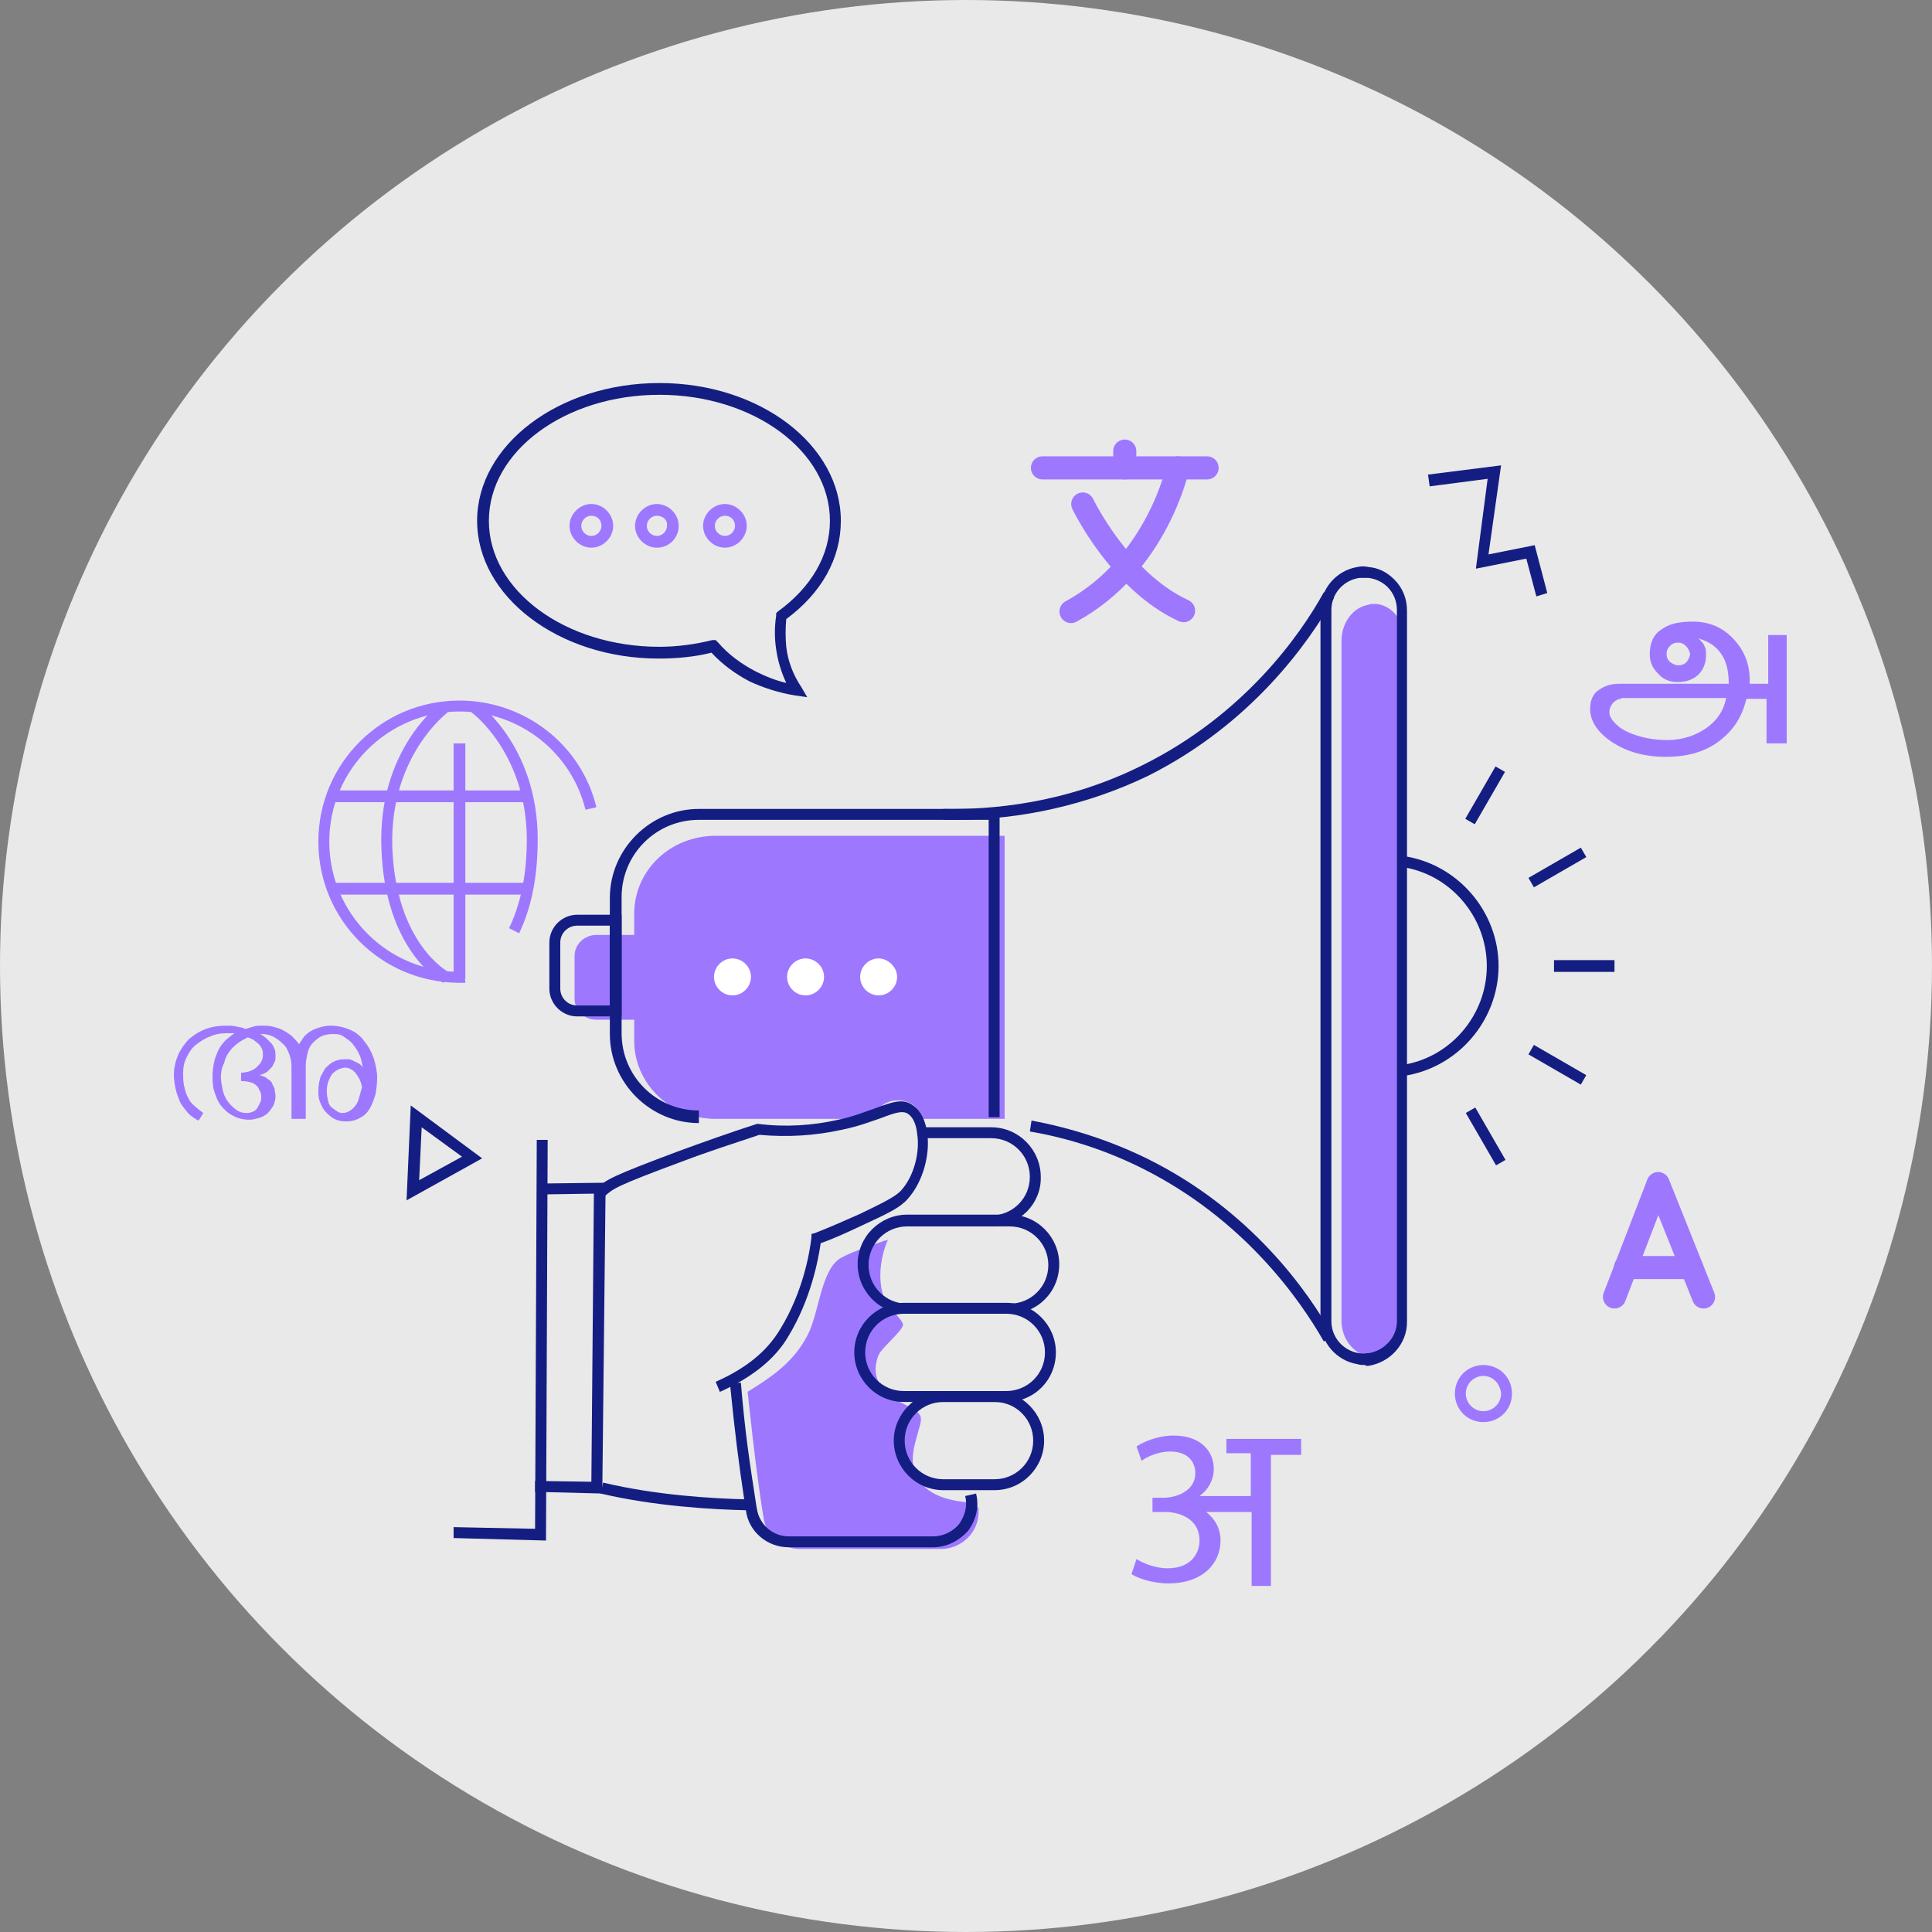 <?xml version="1.0" encoding="utf-8"?>
<!-- Generator: Adobe Illustrator 24.2.1, SVG Export Plug-In . SVG Version: 6.00 Build 0)  -->
<svg version="1.1" id="Layer_1" xmlns="http://www.w3.org/2000/svg" xmlns:xlink="http://www.w3.org/1999/xlink" x="0px" y="0px"
	 viewBox="0 0 230 230" enable-background="new 0 0 230 230" xml:space="preserve">
<rect x="0" y="0" width="230" height="230" fill="#808080" stroke="none"/>
<g>
	<circle fill="#E9E9E9" cx="115" cy="115" r="115"/>
	<g>
		<g>
			<path fill="#141E82" d="M48.4,142.9l0.5-11.3l8.5,6.3L48.4,142.9z M50.2,134.2l-0.3,6.3l5.1-2.8L50.2,134.2z"/>
		</g>
		<g>
			<polygon fill="#141E82" points="182.9,71 181.7,66.5 175.7,67.7 177.1,57 170.2,57.9 170,56.5 178.7,55.4 177.2,66 182.7,64.9 
				184.2,70.6 			"/>
		</g>
		<g>
			<path fill="#9D78FF" d="M176.6,169.3c-1.9,0-3.4-1.5-3.4-3.4c0-1.9,1.5-3.4,3.4-3.4c1.9,0,3.4,1.5,3.4,3.4
				C180,167.8,178.5,169.3,176.6,169.3z M176.6,163.8c-1.1,0-2.1,0.9-2.1,2.1c0,1.1,0.9,2.1,2.1,2.1c1.1,0,2.1-0.9,2.1-2.1
				C178.6,164.7,177.7,163.8,176.6,163.8z"/>
		</g>
		<g>
			<path fill="#9D78FF" d="M85.2,99.5c-5.4,0-9.7,4.1-9.7,9.3v2.5H71c-1.4,0-2.6,1.1-2.6,2.5v5.1c0,1.4,1.2,2.5,2.6,2.5h4.5v2.5
				c0,5.1,4.3,9.3,9.7,9.3H104c0.3-1.2,1.3-2.2,2.9-2.2c1.6,0,2.6,1,2.9,2.2h9.8V99.5H85.2z"/>
			<path fill="#9D78FF" d="M116.2,178.9C116.2,178.8,116.2,178.8,116.2,178.9c-2.8-0.1-6-0.7-7.2-3.4c-0.6-1.4-0.3-2.9,0.1-4.3
				c0.6-2.4,1.2-2.7-1.2-3.9c-2.5-1.2-4.5-3-3.3-6c0.4-0.9,2.9-2.9,2.9-3.6c0-0.5-1.7-2.1-2-2.6c-1.1-2.2-0.8-5.2,0.2-7.5
				c-0.1,0-0.2,0.1-0.4,0.1c-1.6,0.6-3.6,1.2-5.1,2c-2.3,1.2-2.6,5.8-3.8,8.7c-1.5,3.3-4,5.2-7.1,7.1c-0.1,0.1-0.2,0.1-0.3,0.2
				c0.1,0.6,0.1,1.2,0.2,1.8c0.5,4.6,1,8.9,1.7,13.2c0.3,2.1,2.2,3.7,4.3,3.7h16.8c2.5,0,4.5-2,4.5-4.4c0-0.1,0-0.3,0-0.4
				C116.3,179.3,116.2,179.1,116.2,178.9z"/>
			<path fill="#9D78FF" d="M166.1,73.1c-0.6-0.7-1.4-1.1-2.2-1.2c-0.2,0-0.3,0-0.4,0c-0.2,0-0.4,0-0.6,0.1c-1.8,0.3-3.2,2.1-3.2,4.3
				v80.9c0,2.2,1.4,3.9,3.2,4.3c0.2,0,0.4,0.1,0.6,0.1c0.2,0,0.3,0,0.4,0c1.9-0.3,3.3-2.1,3.3-4.3V76.2
				C167.2,75,166.8,73.9,166.1,73.1z"/>
			<g>
				<path fill="#141E82" d="M111.1,184.2H93.9c-2.6,0-4.8-1.9-5.1-4.4l-0.1-0.6c-0.8-5.3-1.2-8.5-1.8-14.5l1.3-0.1
					c0.5,6,1,9.2,1.8,14.4l0.1,0.6c0.3,1.9,1.9,3.3,3.8,3.3h17.2c1.2,0,2.4-0.6,3.1-1.5c0.7-1,1-2.2,0.7-3.3l1.3-0.3
					c0.4,1.6,0,3.2-1,4.5C114.2,183.4,112.7,184.2,111.1,184.2z"/>
			</g>
			<g>
				<path fill="#141E82" d="M167,128.1l-0.2-1.3c5.8-0.8,10.2-5.9,10.2-11.8c0-5.9-4.4-11-10.2-11.8l0.2-1.3
					c6.5,0.9,11.4,6.6,11.4,13.1C178.4,121.5,173.5,127.2,167,128.1z"/>
			</g>
			<g>
				<path fill="#141E82" d="M89.1,179.8c-4.5-0.1-11.2-0.5-17.6-2l0.3-1.3c6.3,1.5,12.9,1.9,17.3,2L89.1,179.8z"/>
			</g>
			<g>
				<path fill="#141E82" d="M118,146h-9.9v-1.3h9.9c2.5,0,4.6-2,4.6-4.6c0-2.5-2-4.6-4.6-4.6h-8.1v-1.3h8.1c3.3,0,5.9,2.7,5.9,5.9
					C124,143.3,121.3,146,118,146z"/>
			</g>
			<g>
				<path fill="#141E82" d="M120.2,156.4H108c-3.3,0-5.9-2.7-5.9-5.9c0-3.3,2.7-5.9,5.9-5.9h12.2c3.3,0,5.9,2.7,5.9,5.9
					C126.1,153.8,123.5,156.4,120.2,156.4z M108,146c-2.5,0-4.6,2-4.6,4.6c0,2.5,2,4.6,4.6,4.6h12.2c2.5,0,4.6-2,4.6-4.6
					c0-2.5-2-4.6-4.6-4.6H108z"/>
			</g>
			<g>
				<path fill="#141E82" d="M119.8,166.9h-12.2c-3.3,0-5.9-2.7-5.9-5.9c0-3.3,2.7-5.9,5.9-5.9h12.2c3.3,0,5.9,2.7,5.9,5.9
					C125.7,164.3,123.1,166.9,119.8,166.9z M107.6,156.4c-2.5,0-4.6,2-4.6,4.6c0,2.5,2,4.6,4.6,4.6h12.2c2.5,0,4.6-2,4.6-4.6
					c0-2.5-2-4.6-4.6-4.6H107.6z"/>
			</g>
			<g>
				<path fill="#141E82" d="M85.7,165.7l-0.5-1.2c3.6-1.6,6.1-3.6,7.7-6.3c2.7-4.4,3.5-9.1,3.7-10.9l0-0.4l0.4-0.1
					c1.8-0.7,3.6-1.5,5.4-2.3c2.7-1.3,4.1-2,4.8-2.7c1.7-1.8,2.3-4.8,2-6.7c-0.1-1.2-0.5-2.1-1.1-2.5c-0.6-0.4-1.4-0.2-3.2,0.5
					c-1.2,0.4-2.7,1-4.7,1.4c-3.2,0.7-6.4,0.9-9.8,0.6c-3,1-6.1,2-9,3.1c-8.1,3-8.4,3.3-9.4,4.2l-0.9-1c1.2-1,1.5-1.3,9.8-4.4
					c3-1.1,6.1-2.2,9.2-3.2l0.1,0l0.1,0c3.2,0.4,6.4,0.2,9.5-0.5c1.9-0.4,3.3-1,4.5-1.4c1.9-0.7,3.2-1.2,4.4-0.3
					c0.9,0.6,1.5,1.8,1.7,3.4c0.3,2.3-0.4,5.6-2.4,7.8c-0.9,1-2.4,1.7-5.2,3c-1.7,0.8-3.4,1.6-5.1,2.2c-0.3,2.1-1.2,6.7-3.8,11
					C92.3,161.8,89.5,164,85.7,165.7z"/>
			</g>
			<g>
				<path fill="#141E82" d="M118.4,177.4h-6.1c-3.3,0-5.9-2.7-5.9-5.9s2.7-5.9,5.9-5.9h6.1c3.3,0,5.9,2.7,5.9,5.9
					S121.7,177.4,118.4,177.4z M112.3,166.9c-2.5,0-4.6,2-4.6,4.6c0,2.5,2,4.6,4.6,4.6h6.1c2.5,0,4.6-2,4.6-4.6c0-2.5-2-4.6-4.6-4.6
					H112.3z"/>
			</g>
			<g>
				<path fill="#141E82" d="M83.2,133.7c-5.8,0-10.6-4.8-10.6-10.6v-16.2c0-5.8,4.8-10.6,10.6-10.6H119V133h-1.3V97.6H83.2
					c-5.1,0-9.2,4.1-9.2,9.2v16.2c0,5.1,4.1,9.2,9.2,9.2V133.7z"/>
			</g>
			<g>
				<path fill="#141E82" d="M162.4,162.5c-0.3,0-0.5,0-0.8-0.1c-2.5-0.4-4.4-2.6-4.4-5.1V72.6c0-2.5,1.9-4.7,4.4-5.1
					c0.4-0.1,0.9-0.1,1.3,0l0,0c1.2,0.1,2.2,0.6,3.1,1.5c1,1,1.5,2.3,1.5,3.7v84.7c0,2.6-2,4.8-4.6,5.2l-0.1,0c-0.1,0-0.2,0-0.2,0
					C162.6,162.5,162.5,162.5,162.4,162.5z M162.4,68.8c-0.2,0-0.4,0-0.6,0c-1.9,0.3-3.3,1.9-3.3,3.8v84.7c0,1.9,1.4,3.5,3.3,3.8
					c0.3,0,0.5,0.1,0.8,0c0.1,0,0.2,0,0.3,0c1.9-0.3,3.4-1.9,3.4-3.8V72.6c0-1-0.4-2-1.1-2.7c-0.6-0.6-1.4-1-2.3-1.1l0,0
					C162.7,68.8,162.6,68.8,162.4,68.8z"/>
			</g>
			<g>
				<path fill="#141E82" d="M157.6,159.7c-2.9-5.1-9.6-14.6-21.6-20.6c-4.2-2.1-8.7-3.6-13.4-4.4l0.2-1.3c4.8,0.9,9.4,2.4,13.7,4.5
					c12.4,6.1,19.3,15.9,22.2,21.2L157.6,159.7z"/>
			</g>
			<g>
				<path fill="#141E82" d="M113.6,97.6c-0.4,0-0.9,0-1.3,0l0-1.3c5.7,0.1,14.5-0.6,23.7-5.2c12.1-6,18.8-15.5,21.6-20.6l1.2,0.7
					c-3,5.3-9.8,15-22.2,21.2C129.5,95.8,121.6,97.6,113.6,97.6z"/>
			</g>
			<g>
				
					<rect x="173.2" y="94" transform="matrix(0.5 -0.866 0.866 0.5 6.434 200.469)" fill="#141E82" width="7.2" height="1.3"/>
			</g>
			<g>
				
					<rect x="181.8" y="102.6" transform="matrix(0.866 -0.5 0.5 0.866 -26.779 106.557)" fill="#141E82" width="7.2" height="1.3"/>
			</g>
			<g>
				<rect x="185" y="114.3" fill="#141E82" width="7.2" height="1.4"/>
			</g>
			<g>
				
					<rect x="184.7" y="123.1" transform="matrix(0.5 -0.866 0.866 0.5 -16.998 223.92)" fill="#141E82" width="1.3" height="7.2"/>
			</g>
			<g>
				
					<rect x="176.2" y="131.7" transform="matrix(0.866 -0.5 0.5 0.866 -43.938 106.545)" fill="#141E82" width="1.3" height="7.2"/>
			</g>
			<g>
				<path fill="#141E82" d="M74,121h-5.3c-1.8,0-3.3-1.5-3.3-3.3v-5.5c0-1.8,1.5-3.3,3.3-3.3H74V121z M68.7,110.2c-1.1,0-2,0.9-2,2
					v5.5c0,1.1,0.9,2,2,2h3.9v-9.5H68.7z"/>
			</g>
			<g>
				<polygon fill="#141E82" points="71.7,177.8 63.7,177.6 63.7,176.3 70.4,176.4 70.7,142.1 64,142.2 64,140.9 72.1,140.8 				"/>
			</g>
			<g>
				<polygon fill="#141E82" points="65,183.4 54,183.1 54,181.8 63.7,182 63.9,135.7 65.2,135.7 				"/>
			</g>
			<g>
				<path fill="#FFFFFF" d="M89.4,116.3c0,1.2-1,2.2-2.2,2.2c-1.2,0-2.2-1-2.2-2.2c0-1.2,1-2.2,2.2-2.2
					C88.4,114.1,89.4,115.1,89.4,116.3z"/>
				<path fill="#FFFFFF" d="M98.1,116.3c0,1.2-1,2.2-2.2,2.2c-1.2,0-2.2-1-2.2-2.2c0-1.2,1-2.2,2.2-2.2
					C97.1,114.1,98.1,115.1,98.1,116.3z"/>
				<path fill="#FFFFFF" d="M106.8,116.3c0,1.2-1,2.2-2.2,2.2c-1.2,0-2.2-1-2.2-2.2c0-1.2,1-2.2,2.2-2.2
					C105.7,114.1,106.8,115.1,106.8,116.3z"/>
			</g>
		</g>
		<g>
			<g>
				<path fill="#141E82" d="M96.1,83l-1.4-0.2c-1.9-0.3-3.8-0.9-5.5-1.7c-1.7-0.9-3.2-2-4.5-3.4c-2,0.5-4.1,0.7-6.3,0.7
					C66.5,78.4,56.8,71,56.8,62s9.7-16.4,21.7-16.4S100.1,53,100.1,62c0,4.5-2.3,8.6-6.5,11.7c-0.1,1.1-0.1,2.2,0,3.3
					c0.2,1.7,0.8,3.3,1.8,4.8L96.1,83z M85.2,76.2l0.3,0.3c1.2,1.4,2.7,2.5,4.4,3.4c1.2,0.6,2.4,1.1,3.7,1.4c-0.6-1.3-1-2.6-1.2-4
					c-0.2-1.3-0.2-2.7,0-4l0-0.3l0.2-0.2c4-2.9,6.2-6.7,6.2-10.8c0-8.3-9.1-15-20.3-15s-20.3,6.7-20.3,15c0,8.3,9.1,15,20.3,15
					c2.1,0,4.3-0.3,6.3-0.8L85.2,76.2z"/>
			</g>
			<g>
				<path fill="#9D78FF" d="M86.3,65.2c-1.4,0-2.6-1.2-2.6-2.6c0-1.4,1.2-2.6,2.6-2.6c1.4,0,2.6,1.2,2.6,2.6
					C88.9,64,87.7,65.2,86.3,65.2z M86.3,61.4c-0.7,0-1.2,0.6-1.2,1.2c0,0.7,0.6,1.2,1.2,1.2c0.7,0,1.2-0.6,1.2-1.2
					C87.5,61.9,87,61.4,86.3,61.4z"/>
			</g>
			<g>
				<path fill="#9D78FF" d="M78.2,65.2c-1.4,0-2.6-1.2-2.6-2.6c0-1.4,1.2-2.6,2.6-2.6c1.4,0,2.6,1.2,2.6,2.6
					C80.8,64,79.7,65.2,78.2,65.2z M78.2,61.4c-0.7,0-1.2,0.6-1.2,1.2c0,0.7,0.6,1.2,1.2,1.2c0.7,0,1.2-0.6,1.2-1.2
					C79.5,61.9,78.9,61.4,78.2,61.4z"/>
			</g>
			<g>
				<path fill="#9D78FF" d="M70.4,65.2c-1.4,0-2.6-1.2-2.6-2.6c0-1.4,1.2-2.6,2.6-2.6c1.4,0,2.6,1.2,2.6,2.6
					C73,64,71.8,65.2,70.4,65.2z M70.4,61.4c-0.7,0-1.2,0.6-1.2,1.2c0,0.7,0.6,1.2,1.2,1.2c0.7,0,1.2-0.6,1.2-1.2
					C71.6,61.9,71.1,61.4,70.4,61.4z"/>
			</g>
		</g>
		<g>
			<g>
				<rect x="54" y="88.5" fill="#9D78FF" width="1.4" height="28"/>
			</g>
			<g>
				<path fill="#9D78FF" d="M54.7,117c-9.3,0-16.8-7.5-16.8-16.8c0-9.3,7.5-16.8,16.8-16.8c7.7,0,14.5,5.2,16.3,12.7l-1.3,0.3
					c-1.7-6.9-7.9-11.7-15-11.7c-8.5,0-15.5,6.9-15.5,15.5c0,8.5,6.9,15.5,15.5,15.5c0.2,0,0.4,0,0.6,0l0.1,1.3
					C55.1,117,54.9,117,54.7,117z"/>
			</g>
			<g>
				<path fill="#9D78FF" d="M52.8,117c-0.3-0.1-7-3.8-7.4-16.1c-0.4-11.6,6.8-17,7.1-17.2l0.8,1.1c-0.1,0.1-6.9,5.2-6.6,16
					c0.4,11.5,6.6,14.9,6.7,14.9L52.8,117z"/>
			</g>
			<g>
				<path fill="#9D78FF" d="M61.8,111.1l-1.2-0.6c1.3-2.7,2-5.9,2.1-9.6c0.4-10.9-6.5-16.1-6.6-16.1l0.8-1.1
					c0.3,0.2,7.5,5.6,7.1,17.2C63.9,104.8,63.2,108.2,61.8,111.1z"/>
			</g>
			<g>
				<rect x="39.7" y="105.1" fill="#9D78FF" width="23.1" height="1.4"/>
			</g>
			<g>
				<rect x="39.6" y="94.1" fill="#9D78FF" width="23" height="1.4"/>
			</g>
		</g>
	</g>
	
		<polyline fill="none" stroke="#9D78FF" stroke-width="2.75" stroke-linecap="round" stroke-linejoin="round" stroke-miterlimit="10" points="
		192.2,154.4 197.4,140.9 202.8,154.4 	"/>
	
		<line fill="none" stroke="#9D78FF" stroke-width="2.75" stroke-linecap="round" stroke-linejoin="round" stroke-miterlimit="10" x1="193.5" y1="150.9" x2="201.4" y2="150.9"/>
	<g>
		
			<line fill="none" stroke="#9D78FF" stroke-width="2.75" stroke-linecap="round" stroke-linejoin="round" stroke-miterlimit="10" x1="124.1" y1="55.7" x2="143.7" y2="55.7"/>
		
			<path fill="none" stroke="#9D78FF" stroke-width="2.75" stroke-linecap="round" stroke-linejoin="round" stroke-miterlimit="10" d="
			M140.2,55.7c0,0-2.4,11.5-12.7,17.1"/>
		
			<path fill="none" stroke="#9D78FF" stroke-width="2.75" stroke-linecap="round" stroke-linejoin="round" stroke-miterlimit="10" d="
			M128.9,60c0,0,4.4,9.2,12,12.7"/>
		
			<line fill="none" stroke="#9D78FF" stroke-width="2.75" stroke-linecap="round" stroke-linejoin="round" stroke-miterlimit="10" x1="133.9" y1="55.7" x2="133.9" y2="53.7"/>
	</g>
	<g>
		<path fill="#9D78FF" d="M146,171.1v1.9h2.9v5.1h-6.1c1.1-0.8,1.7-2,1.7-3.2c0-2.1-1.5-4-4.8-4c-1.8,0-3.5,0.7-4.4,1.3l0.6,1.7
			c0.7-0.5,2-1.1,3.4-1.1c2.1,0,3,1.2,3,2.6c0,2-2.1,2.9-3.8,2.9h-1.3v1.7v0h1.9c2,0.2,3.7,1.2,3.7,3.4c0,1.4-0.9,3.3-3.8,3.3
			c-1.6,0-3.1-0.7-3.7-1.1l-0.6,1.8c0.8,0.5,2.5,1.1,4.4,1.1c4.1,0,6.2-2.4,6.2-5.1c0-1.5-0.7-2.6-1.7-3.4h5.4v8.8h2.3v-8.8v-1.7
			v-5.1h3.6v-1.9H146z"/>
	</g>
	<g>
		<path fill="#9D78FF" d="M210.3,88.5v-5.3h-2.4c-0.5,2.1-1.5,3.7-3.2,5c-1.7,1.3-3.8,1.9-6.4,1.9c-2.5,0-4.6-0.6-6.3-1.7
			c-1.7-1.1-2.6-2.4-2.7-3.8c0,0,0-0.1,0-0.1c0,0,0-0.1,0-0.1c0-1.1,0.4-1.9,1.1-2.3c0.7-0.5,1.5-0.7,2.4-0.7h13
			c0-1.3-0.2-2.5-0.8-3.4c-0.6-1-1.5-1.6-2.8-2c0.1,0.1,0.2,0.2,0.2,0.2c0.1,0.1,0.1,0.2,0.2,0.2c0.2,0.2,0.3,0.5,0.4,0.7
			c0.1,0.2,0.1,0.5,0.1,0.9c0,0.9-0.3,1.7-0.9,2.3c-0.6,0.6-1.5,0.9-2.5,0.9c-0.9,0-1.7-0.3-2.3-1c-0.7-0.7-1-1.4-1-2.3
			c0-1.3,0.4-2.3,1.3-2.9c0.9-0.7,2.1-1,3.8-1c2,0,3.6,0.7,4.9,2.1c1.3,1.4,1.9,3,1.9,4.9v0.4h2.2v-5.8h2.2v12.9H210.3z M193,83.2
			c-0.4,0-0.7,0.2-1,0.5c-0.2,0.3-0.4,0.6-0.4,1c0,0,0,0,0,0s0,0,0,0c0,0.2,0,0.4,0.1,0.6c0.1,0.2,0.2,0.4,0.4,0.6
			c0.5,0.6,1.2,1.1,2.3,1.5s2.4,0.7,4.1,0.7c1.7,0,3.3-0.5,4.6-1.4c1.3-0.9,2.1-2.1,2.4-3.6H193z M200.7,76.9
			c-0.3-0.3-0.6-0.4-0.9-0.4c-0.4,0-0.7,0.1-1,0.4c-0.3,0.3-0.4,0.6-0.4,0.9c0,0.4,0.1,0.7,0.4,1c0.3,0.2,0.6,0.4,1,0.4
			c0.4,0,0.7-0.1,1-0.4c0.2-0.3,0.4-0.6,0.4-1C201.1,77.5,201,77.2,200.7,76.9z"/>
	</g>
	<g>
		<path fill="#9D78FF" d="M39.6,123.1c-0.5,0-1,0.1-1.4,0.3c-0.4,0.2-0.7,0.5-1,0.8c-0.3,0.3-0.5,0.8-0.6,1.2
			c-0.1,0.5-0.2,1-0.2,1.5v6.3h-1.7V127c0-0.6-0.1-1.1-0.3-1.6c-0.2-0.5-0.4-0.9-0.8-1.2c-0.3-0.3-0.7-0.6-1.1-0.8
			c-0.4-0.2-0.9-0.3-1.3-0.3c0,0-0.1,0-0.1,0c0,0-0.1,0-0.1,0c0.3,0.2,0.5,0.3,0.7,0.5c0.2,0.2,0.4,0.4,0.6,0.6
			c0.2,0.2,0.3,0.5,0.4,0.7c0.1,0.3,0.1,0.6,0.1,0.9c0,0.2,0,0.4-0.1,0.6c-0.1,0.2-0.2,0.4-0.3,0.6c-0.2,0.2-0.4,0.4-0.6,0.6
			c-0.3,0.2-0.6,0.3-0.9,0.4c0.4,0.1,0.7,0.2,0.9,0.4c0.3,0.2,0.5,0.3,0.6,0.6s0.3,0.5,0.3,0.7s0.1,0.5,0.1,0.8
			c0,0.4-0.1,0.8-0.3,1.2c-0.2,0.3-0.4,0.6-0.7,0.9c-0.3,0.2-0.6,0.4-1,0.5c-0.4,0.1-0.7,0.2-1.1,0.2c-0.8,0-1.5-0.2-2-0.5
			c-0.6-0.3-1-0.7-1.4-1.2s-0.6-1.1-0.8-1.7c-0.2-0.6-0.2-1.3-0.2-1.9c0-0.5,0.1-1.1,0.2-1.6c0.1-0.5,0.3-0.9,0.5-1.4
			c0.2-0.4,0.5-0.8,0.8-1.1c0.3-0.3,0.7-0.6,1.1-0.9c-0.1,0-0.3,0-0.4,0c-0.1,0-0.3,0-0.4,0c-0.8,0-1.5,0.1-2.1,0.4
			c-0.6,0.2-1.2,0.6-1.7,1c-0.5,0.4-0.8,0.9-1.1,1.5c-0.3,0.6-0.4,1.2-0.4,1.9c0,0.5,0,0.9,0.1,1.4c0.1,0.4,0.2,0.9,0.4,1.3
			c0.2,0.4,0.4,0.8,0.8,1.1c0.3,0.3,0.7,0.6,1.1,0.9c-0.1,0.2-0.2,0.3-0.3,0.5c-0.1,0.1-0.1,0.2-0.2,0.3c-0.1,0.1-0.1,0.1-0.1,0.1
			c-0.5-0.3-1-0.6-1.3-1s-0.7-0.8-0.9-1.3c-0.2-0.5-0.4-1-0.5-1.5c-0.1-0.5-0.2-1.1-0.2-1.6c0-0.9,0.2-1.7,0.5-2.4
			c0.3-0.7,0.8-1.4,1.3-1.9c0.6-0.5,1.2-0.9,2-1.2c0.8-0.3,1.6-0.4,2.5-0.4c0.4,0,0.7,0,1.1,0.1c0.4,0.1,0.8,0.1,1.1,0.3
			c0.3-0.1,0.7-0.2,1-0.3c0.3-0.1,0.7-0.1,1-0.1c0.4,0,0.8,0,1.2,0.1c0.4,0.1,0.8,0.2,1.2,0.4c0.4,0.2,0.7,0.4,1.1,0.7
			c0.3,0.3,0.6,0.6,0.9,1c0.2-0.3,0.4-0.6,0.6-0.9c0.3-0.3,0.5-0.5,0.9-0.7c0.3-0.2,0.7-0.3,1-0.4s0.8-0.2,1.2-0.2
			c0.9,0,1.7,0.2,2.4,0.5c0.7,0.3,1.3,0.8,1.7,1.4c0.5,0.6,0.8,1.2,1.1,2c0.2,0.7,0.4,1.5,0.4,2.3c0,0.7-0.1,1.4-0.2,2
			c-0.2,0.6-0.4,1.2-0.7,1.7c-0.3,0.5-0.7,0.9-1.2,1.1c-0.5,0.3-1,0.4-1.7,0.4c-0.5,0-0.9-0.1-1.3-0.3c-0.4-0.2-0.7-0.5-1-0.8
			c-0.3-0.3-0.5-0.7-0.7-1.2s-0.2-0.9-0.2-1.4c0-0.5,0.1-1,0.2-1.4s0.4-0.8,0.6-1.2c0.3-0.3,0.6-0.6,1-0.8c0.4-0.2,0.8-0.3,1.3-0.3
			c0.2,0,0.3,0,0.5,0s0.4,0.1,0.6,0.2s0.4,0.2,0.6,0.3c0.2,0.1,0.4,0.3,0.5,0.5c-0.1-0.5-0.2-1.1-0.4-1.5c-0.2-0.5-0.5-0.9-0.8-1.3
			c-0.3-0.4-0.7-0.6-1.1-0.9S40.1,123.1,39.6,123.1z M26.3,128.2c0,0.5,0.1,1,0.2,1.5c0.1,0.5,0.3,1,0.6,1.4c0.3,0.4,0.6,0.7,1,1
			c0.4,0.3,0.8,0.4,1.3,0.4c0.3,0,0.6-0.1,0.8-0.2c0.2-0.1,0.4-0.3,0.5-0.5c0.1-0.2,0.2-0.4,0.3-0.6c0.1-0.2,0.1-0.4,0.1-0.6
			c0-0.2,0-0.4-0.1-0.6c-0.1-0.2-0.2-0.4-0.3-0.6c-0.2-0.2-0.4-0.4-0.7-0.5c-0.3-0.1-0.7-0.2-1.3-0.2v-1c0.4,0,0.8-0.1,1.1-0.2
			c0.3-0.1,0.6-0.3,0.8-0.5c0.2-0.2,0.4-0.4,0.5-0.6c0.1-0.2,0.2-0.5,0.2-0.7c0-0.3,0-0.5-0.1-0.8c-0.1-0.2-0.2-0.4-0.4-0.6
			c-0.2-0.2-0.4-0.3-0.6-0.5c-0.2-0.1-0.4-0.2-0.7-0.3c-0.4,0.2-0.8,0.4-1.2,0.7s-0.7,0.6-1,1c-0.3,0.4-0.5,0.8-0.6,1.3
			C26.4,127.1,26.3,127.6,26.3,128.2z M41.1,127.1c-0.3,0-0.5,0.1-0.8,0.2c-0.2,0.1-0.5,0.3-0.7,0.5c-0.2,0.2-0.3,0.5-0.5,0.9
			c-0.1,0.3-0.2,0.7-0.2,1.2c0,0.5,0.1,0.9,0.2,1.3s0.3,0.6,0.6,0.8s0.4,0.3,0.6,0.4c0.2,0.1,0.4,0.1,0.5,0.1c0.3,0,0.6-0.1,0.9-0.3
			c0.3-0.2,0.5-0.4,0.7-0.7c0.2-0.3,0.3-0.6,0.4-1c0.1-0.4,0.2-0.7,0.3-1.1c-0.1-0.4-0.2-0.8-0.4-1.1c-0.2-0.3-0.3-0.5-0.5-0.7
			c-0.2-0.2-0.4-0.3-0.6-0.4C41.6,127.2,41.4,127.1,41.1,127.1z"/>
	</g>
</g>
</svg>
